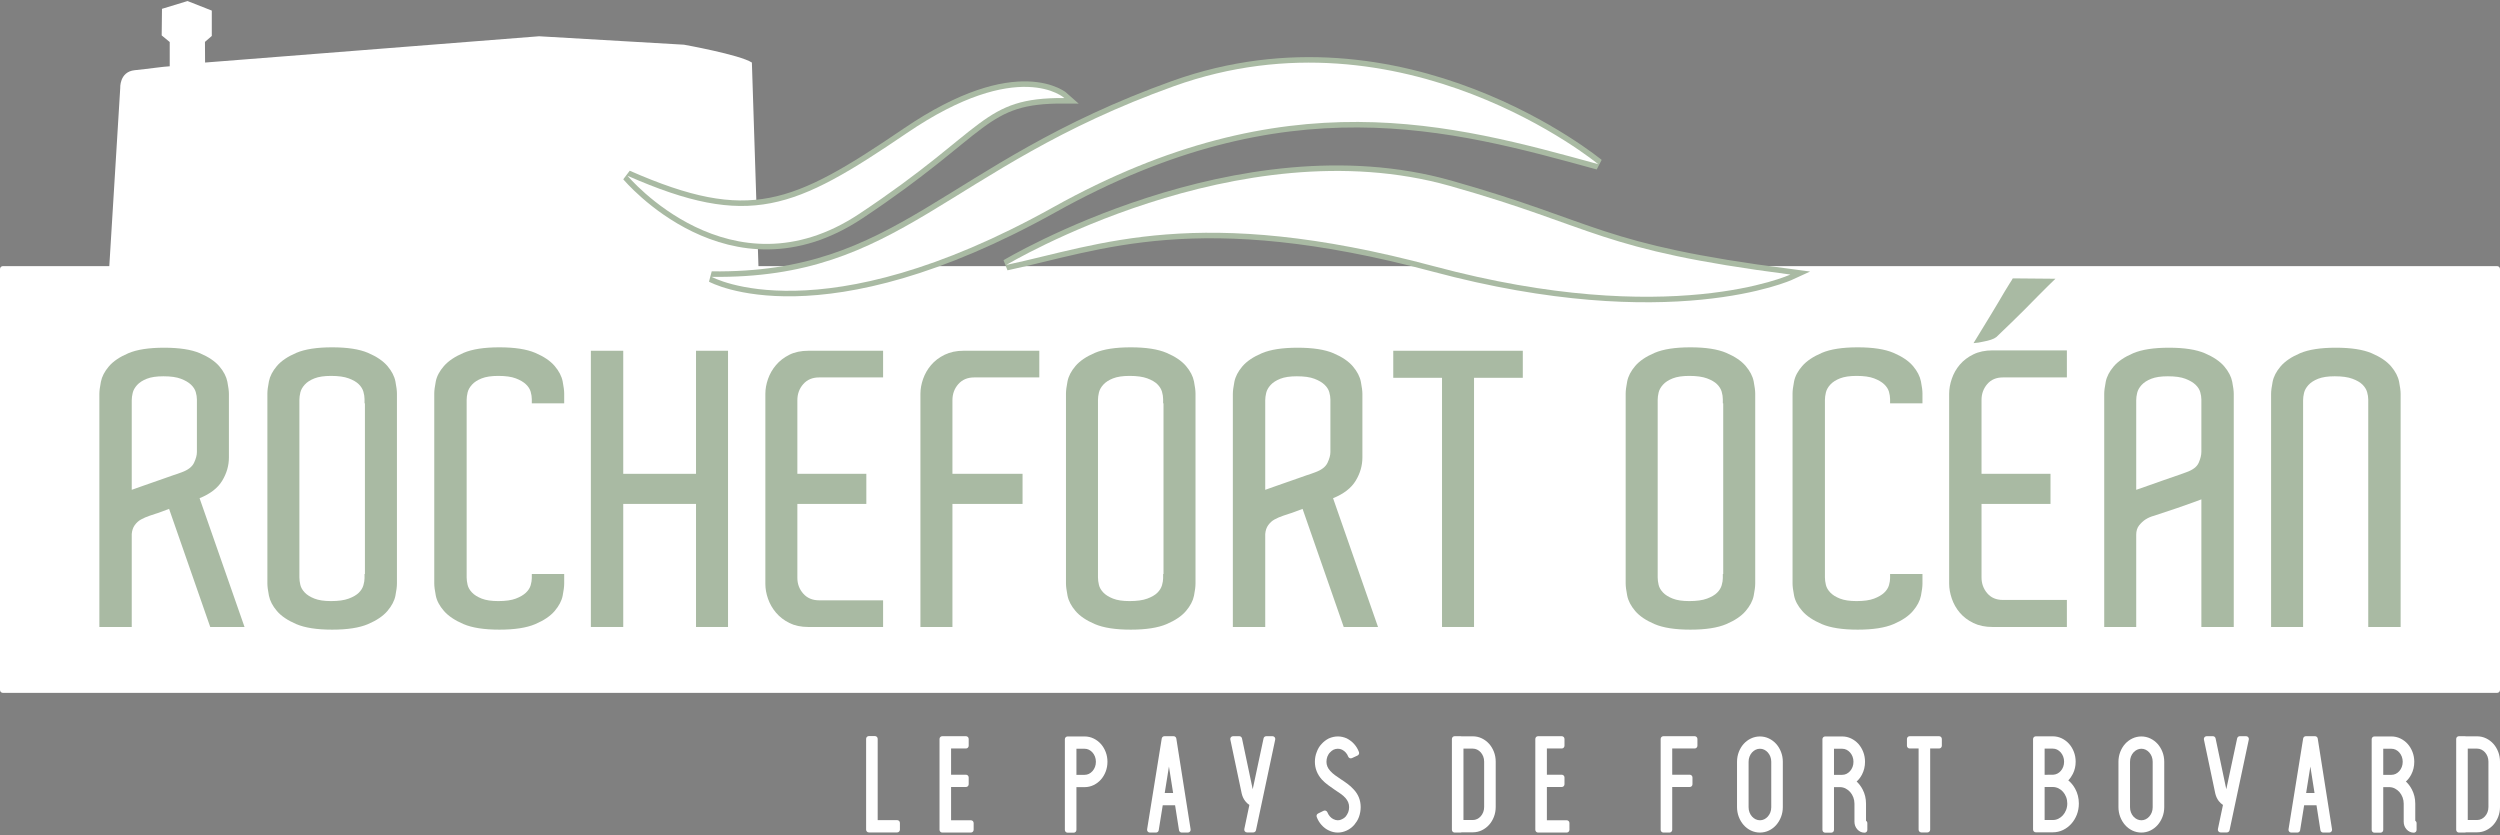 <svg xmlns="http://www.w3.org/2000/svg" xmlns:xlink="http://www.w3.org/1999/xlink" viewBox="0 0 907 303">
    <rect x="0" y="0" width="907" height="303" fill="#808080" stroke="none"/>
    <path
        d=" M 275.264 99.7 C 273.766 100.527 272.377 101.557 270.957 102.617 C 270.271 103.133 269.568 103.601 268.835 103.991 L 252.107 104.147 C 251.108 103.648 250.141 103.024 249.205 102.29 C 246.973 100.558 244.788 98.748 241.902 98.155 C 236.893 97.125 232.492 98.342 228.622 101.682 C 227.311 102.805 225.954 103.709 224.534 104.397 L 209.101 104.537 C 207.494 103.757 206.027 102.727 204.638 101.557 C 200.956 98.436 196.805 97.25 192.061 98.046 C 189.954 98.514 188.082 99.482 186.303 100.667 C 185.663 101.136 185.039 101.604 184.415 102.087 C 182.917 103.258 181.372 104.163 179.796 104.818 L 175.676 104.864 L 166.407 104.959 C 164.816 104.303 163.271 103.414 161.82 102.29 C 159.588 100.558 157.404 98.748 154.517 98.155 C 149.508 97.125 145.107 98.342 141.237 101.682 C 139.334 103.305 137.321 104.491 135.183 105.239 L 125.992 105.333 L 123.76 105.349 C 121.326 104.584 119.204 103.211 117.253 101.557 C 113.571 98.436 109.42 97.25 104.676 98.046 C 102.569 98.514 100.697 99.482 98.918 100.667 C 98.278 101.136 97.654 101.604 97.03 102.087 C 95.501 103.273 93.925 104.194 92.317 104.864 C 92.193 104.912 92.068 104.959 91.958 105.006 C 91.631 105.13 91.319 105.255 91.007 105.364 C 90.679 105.474 90.32 105.583 89.992 105.677 L 85.951 105.708 L 85.935 105.708 L 81.441 105.739 C 79.007 105.146 76.619 103.991 74.435 102.29 C 72.203 100.558 70.019 98.748 67.132 98.155 C 62.123 97.125 57.722 98.342 53.852 101.682 C 52.464 102.883 50.997 103.834 49.468 104.553 C 47.72 105.38 45.894 105.895 43.975 106.098 L 43.959 106.098 L 40.417 106.129 L 39.184 106.145 L 39.184 105.989 L 39.262 104.257 L 39.34 102.492 L 39.481 99.403 L 43.616 32.022 C 43.616 32.022 43.257 26.062 48.843 25.469 C 54.398 24.908 59.173 24.158 61.577 24.05 L 61.577 15.248 L 58.659 12.845 L 58.768 3.201 L 68.037 0.377 L 76.838 3.841 L 76.838 13.047 L 74.357 15.201 L 74.403 22.691 L 195.588 13.157 L 248.143 16.215 C 248.143 16.215 268.429 19.851 272.783 22.691 L 275.139 95.705 L 275.248 99.169 L 275.264 99.7 Z "
        fill-rule="evenodd" fill="rgb(255,255,255)" />
    <path
        d=" M 905.957 251.371 L 1.044 251.371 C 0.467 251.371 0 250.904 0 250.328 L 0 97.592 C 0 97.016 0.467 96.549 1.044 96.549 L 905.957 96.549 C 906.533 96.549 907 97.016 907 97.592 L 907 250.328 C 907 250.904 906.533 251.371 905.957 251.371 Z "
        fill-rule="evenodd" fill="rgb(255,255,255)" />
    <path
        d=" M 50.908 176.602 C 52.152 176.143 53.467 175.683 54.847 175.219 C 56.232 174.76 57.612 174.276 58.997 173.769 C 60.377 173.263 61.621 172.826 62.725 172.456 C 63.279 172.272 63.833 172.089 64.386 171.903 C 64.94 171.72 65.442 171.535 65.908 171.351 C 68.211 170.52 69.706 169.37 70.4 167.893 C 71.091 166.421 71.438 165.13 71.438 164.025 L 71.438 145.776 L 71.438 144.948 C 71.438 144.119 71.297 143.22 71.025 142.253 C 70.743 141.284 70.167 140.387 69.293 139.556 C 68.418 138.727 67.196 138.015 65.631 137.415 C 64.061 136.815 61.942 136.516 59.269 136.516 C 56.781 136.516 54.777 136.815 53.26 137.415 C 51.739 138.015 50.565 138.776 49.734 139.694 C 48.903 140.618 48.376 141.561 48.147 142.528 C 47.914 143.497 47.796 144.394 47.796 145.225 L 47.796 146.469 L 47.796 177.708 C 48.631 177.433 49.664 177.066 50.908 176.602 L 50.908 176.602 Z  M 76.274 227.472 L 61.344 184.621 C 60.333 184.99 59.41 185.335 58.584 185.656 C 57.748 185.981 57.01 186.234 56.368 186.416 L 54.293 187.109 C 53.19 187.478 52.13 187.937 51.119 188.491 C 50.284 188.953 49.545 189.621 48.903 190.496 C 48.262 191.371 47.892 192.454 47.796 193.742 L 47.796 227.472 L 36.049 227.472 L 36.049 145.776 L 36.049 142.875 C 36.049 141.862 36.234 140.411 36.603 138.521 C 36.972 136.633 37.939 134.766 39.504 132.922 C 41.069 131.08 43.421 129.489 46.556 128.152 C 49.686 126.818 54.02 126.148 59.551 126.148 C 65.077 126.148 69.407 126.818 72.541 128.152 C 75.676 129.489 78.023 131.08 79.593 132.922 C 81.158 134.766 82.125 136.633 82.494 138.521 C 82.859 140.411 83.048 141.862 83.048 142.875 L 83.048 146.469 L 83.048 162.642 L 83.048 165.959 C 83.048 168.909 82.239 171.72 80.626 174.391 C 79.017 177.066 76.274 179.185 72.405 180.75 L 88.715 227.472 L 76.274 227.472 Z "
        fill-rule="evenodd" fill="#A9BAA3" />
    <path
        d=" M 132.254 208.258 L 132.395 208.258 L 132.395 146.33 L 132.254 146.33 L 132.254 144.809 C 132.254 143.98 132.118 143.081 131.841 142.114 C 131.568 141.147 131.014 140.248 130.183 139.419 C 129.353 138.588 128.13 137.876 126.521 137.276 C 124.908 136.678 122.767 136.377 120.094 136.377 C 117.606 136.377 115.602 136.678 114.08 137.276 C 112.559 137.876 111.381 138.637 110.555 139.556 C 109.728 140.479 109.192 141.422 108.963 142.391 C 108.735 143.358 108.62 144.257 108.62 145.086 L 108.62 146.33 L 108.62 208.258 L 108.62 209.502 C 108.62 210.331 108.735 211.23 108.963 212.197 C 109.192 213.164 109.728 214.087 110.555 214.962 C 111.381 215.839 112.559 216.575 114.08 217.173 C 115.602 217.773 117.606 218.072 120.094 218.072 C 122.767 218.072 124.908 217.773 126.521 217.173 C 128.13 216.575 129.353 215.859 130.183 215.03 C 131.014 214.202 131.568 213.303 131.841 212.335 C 132.118 211.368 132.254 210.515 132.254 209.777 L 132.254 208.258 Z  M 144.009 210.331 L 144.009 211.713 C 144.009 212.819 143.82 214.294 143.455 216.136 C 143.086 217.98 142.119 219.824 140.554 221.666 C 138.98 223.51 136.633 225.1 133.502 226.434 C 130.368 227.77 126.038 228.438 120.508 228.438 C 114.977 228.438 110.643 227.77 107.513 226.434 C 104.383 225.1 102.031 223.51 100.461 221.666 C 98.896 219.824 97.929 217.958 97.56 216.068 C 97.191 214.18 97.006 212.729 97.006 211.713 L 97.006 208.258 L 97.006 146.33 L 97.006 142.736 C 97.006 141.723 97.191 140.272 97.56 138.382 C 97.929 136.494 98.896 134.627 100.461 132.783 C 102.031 130.941 104.383 129.352 107.513 128.013 C 110.643 126.679 114.977 126.009 120.508 126.009 C 126.038 126.009 130.368 126.679 133.502 128.013 C 136.633 129.352 138.98 130.941 140.554 132.783 C 142.119 134.627 143.086 136.494 143.455 138.382 C 143.82 140.272 144.009 141.723 144.009 142.736 L 144.009 144.119 L 144.009 210.331 Z "
        fill-rule="evenodd" fill="#A9BAA3" />
    <path
        d=" M 192.938 146.33 L 192.938 144.809 C 192.938 143.98 192.797 143.081 192.525 142.114 C 192.248 141.147 191.672 140.248 190.797 139.419 C 189.922 138.588 188.7 137.876 187.135 137.276 C 185.566 136.678 183.447 136.377 180.774 136.377 C 178.286 136.377 176.281 136.678 174.764 137.276 C 173.243 137.876 172.065 138.637 171.239 139.556 C 170.408 140.479 169.876 141.422 169.647 142.391 C 169.419 143.358 169.3 144.257 169.3 145.086 L 169.3 146.33 L 169.3 208.258 L 169.3 209.502 C 169.3 210.331 169.419 211.23 169.647 212.197 C 169.876 213.164 170.408 214.087 171.239 214.962 C 172.065 215.839 173.243 216.576 174.764 217.173 C 176.281 217.773 178.286 218.072 180.774 218.072 C 183.447 218.072 185.566 217.773 187.135 217.173 C 188.7 216.576 189.922 215.859 190.797 215.03 C 191.672 214.202 192.248 213.303 192.525 212.335 C 192.797 211.368 192.938 210.515 192.938 209.777 L 192.938 208.258 L 204.689 208.258 L 204.689 211.713 C 204.689 212.819 204.5 214.294 204.135 216.136 C 203.766 217.98 202.799 219.824 201.233 221.666 C 199.664 223.51 197.317 225.1 194.182 226.434 C 191.048 227.77 186.718 228.438 181.192 228.438 C 175.661 228.438 171.327 227.77 168.197 226.434 C 165.062 225.1 162.688 223.51 161.075 221.666 C 159.466 219.824 158.472 217.958 158.103 216.068 C 157.734 214.18 157.549 212.729 157.549 211.713 L 157.549 208.258 L 157.549 146.33 L 157.549 142.736 C 157.549 141.723 157.734 140.272 158.103 138.382 C 158.472 136.494 159.466 134.628 161.075 132.783 C 162.688 130.941 165.062 129.352 168.197 128.014 C 171.327 126.679 175.661 126.009 181.192 126.009 C 186.718 126.009 191.048 126.679 194.182 128.014 C 197.317 129.352 199.664 130.941 201.233 132.783 C 202.799 134.628 203.766 136.494 204.135 138.382 C 204.5 140.272 204.689 141.723 204.689 142.736 L 204.689 146.33 L 192.938 146.33 Z "
        fill-rule="evenodd" fill="#A9BAA3" />
    <path
        d=" M 264.129 127.253 L 264.129 227.471 L 252.514 227.471 L 252.514 182.822 L 226.111 182.822 L 226.111 227.471 L 214.365 227.471 L 214.365 127.253 L 226.111 127.253 L 226.111 171.902 L 252.514 171.902 L 252.514 127.253 L 264.129 127.253 Z "
        fill-rule="evenodd" fill="#A9BAA3" />
    <path
        d=" M 320.386 227.471 L 293.293 227.471 C 290.62 227.471 288.316 226.987 286.382 226.02 C 284.448 225.051 282.83 223.807 281.546 222.288 C 280.254 220.767 279.287 219.085 278.64 217.241 C 277.994 215.399 277.673 213.603 277.673 211.852 L 277.673 208.258 L 277.673 146.468 L 277.673 142.874 C 277.673 141.125 277.994 139.327 278.64 137.483 C 279.287 135.641 280.254 133.957 281.546 132.438 C 282.83 130.917 284.448 129.673 286.382 128.706 C 288.316 127.736 290.62 127.253 293.293 127.253 L 320.386 127.253 L 320.386 136.931 L 305.457 136.931 L 297.161 136.931 C 294.765 136.931 292.853 137.737 291.429 139.349 C 289.996 140.962 289.283 142.92 289.283 145.224 L 289.283 146.468 L 289.283 171.902 L 314.306 171.902 L 314.306 182.822 L 289.283 182.822 L 289.283 208.258 L 289.283 209.638 C 289.283 211.852 289.996 213.764 291.429 215.375 C 292.853 216.988 294.765 217.795 297.161 217.795 L 305.457 217.795 L 320.386 217.795 L 320.386 227.471 Z "
        fill-rule="evenodd" fill="#A9BAA3" />
    <path
        d=" M 345.545 171.902 L 370.981 171.902 L 370.981 182.822 L 345.545 182.822 L 345.545 227.471 L 333.93 227.471 L 333.93 146.468 L 333.93 142.874 C 333.93 141.125 334.256 139.327 334.898 137.483 C 335.544 135.641 336.511 133.957 337.803 132.438 C 339.092 130.917 340.727 129.673 342.709 128.706 C 344.692 127.736 346.969 127.253 349.554 127.253 L 377.061 127.253 L 377.061 136.931 L 361.855 136.931 L 353.423 136.931 C 351.023 136.931 349.115 137.738 347.686 139.349 C 346.257 140.962 345.545 142.921 345.545 145.224 L 345.545 146.468 L 345.545 171.902 Z "
        fill-rule="evenodd" fill="#A9BAA3" />
    <path
        d=" M 421.984 208.258 L 422.12 208.258 L 422.12 146.33 L 421.984 146.33 L 421.984 144.809 C 421.984 143.98 421.843 143.081 421.571 142.114 C 421.289 141.147 420.736 140.248 419.909 139.419 C 419.083 138.588 417.86 137.876 416.247 137.276 C 414.634 136.678 412.488 136.377 409.816 136.377 C 407.327 136.377 405.323 136.678 403.806 137.276 C 402.285 137.876 401.111 138.637 400.28 139.556 C 399.45 140.479 398.922 141.422 398.693 142.391 C 398.46 143.358 398.346 144.257 398.346 145.086 L 398.346 146.33 L 398.346 208.258 L 398.346 209.502 C 398.346 210.331 398.46 211.23 398.693 212.197 C 398.922 213.164 399.45 214.087 400.28 214.962 C 401.111 215.839 402.285 216.575 403.806 217.173 C 405.323 217.773 407.327 218.072 409.816 218.072 C 412.488 218.072 414.634 217.773 416.247 217.173 C 417.86 216.575 419.083 215.859 419.909 215.03 C 420.736 214.202 421.289 213.303 421.571 212.335 C 421.843 211.368 421.984 210.515 421.984 209.777 L 421.984 208.258 Z  M 433.73 210.331 L 433.73 211.713 C 433.73 212.819 433.546 214.294 433.177 216.136 C 432.807 217.98 431.84 219.824 430.275 221.666 C 428.71 223.51 426.358 225.1 423.224 226.434 C 420.094 227.77 415.759 228.438 410.233 228.438 C 404.703 228.438 400.373 227.77 397.238 226.434 C 394.104 225.1 391.756 223.51 390.191 221.666 C 388.622 219.824 387.655 217.958 387.29 216.068 C 386.921 214.18 386.736 212.729 386.736 211.713 L 386.736 208.258 L 386.736 146.33 L 386.736 142.736 C 386.736 141.723 386.921 140.272 387.29 138.382 C 387.655 136.494 388.622 134.627 390.191 132.783 C 391.756 130.941 394.104 129.352 397.238 128.013 C 400.373 126.679 404.703 126.009 410.233 126.009 C 415.759 126.009 420.094 126.679 423.224 128.013 C 426.358 129.352 428.71 130.941 430.275 132.783 C 431.84 134.627 432.807 136.494 433.177 138.382 C 433.546 140.272 433.73 141.723 433.73 142.736 L 433.73 144.119 L 433.73 210.331 Z "
        fill-rule="evenodd" fill="#A9BAA3" />
    <path
        d=" M 462.138 176.602 C 463.382 176.143 464.697 175.683 466.077 175.219 C 467.462 174.76 468.842 174.276 470.227 173.769 C 471.607 173.263 472.851 172.826 473.955 172.456 C 474.509 172.272 475.063 172.089 475.617 171.903 C 476.17 171.72 476.672 171.535 477.138 171.351 C 479.441 170.52 480.936 169.37 481.63 167.893 C 482.321 166.421 482.668 165.13 482.668 164.025 L 482.668 145.776 L 482.668 144.948 C 482.668 144.119 482.527 143.22 482.255 142.253 C 481.973 141.284 481.397 140.387 480.523 139.556 C 479.648 138.727 478.426 138.015 476.861 137.415 C 475.291 136.815 473.172 136.516 470.499 136.516 C 468.011 136.516 466.007 136.815 464.49 137.415 C 462.969 138.015 461.795 138.776 460.964 139.694 C 460.133 140.618 459.606 141.561 459.377 142.528 C 459.144 143.497 459.026 144.394 459.026 145.225 L 459.026 146.469 L 459.026 177.708 C 459.861 177.433 460.894 177.066 462.138 176.602 L 462.138 176.602 Z  M 487.504 227.472 L 472.574 184.621 C 471.563 184.99 470.64 185.335 469.814 185.656 C 468.978 185.981 468.24 186.234 467.598 186.416 L 465.523 187.109 C 464.42 187.478 463.36 187.937 462.349 188.491 C 461.514 188.953 460.775 189.621 460.133 190.496 C 459.492 191.371 459.122 192.454 459.026 193.742 L 459.026 227.472 L 447.279 227.472 L 447.279 145.776 L 447.279 142.875 C 447.279 141.862 447.464 140.411 447.833 138.521 C 448.202 136.633 449.169 134.766 450.734 132.922 C 452.299 131.08 454.651 129.489 457.786 128.152 C 460.916 126.818 465.25 126.148 470.781 126.148 C 476.307 126.148 480.637 126.818 483.771 128.152 C 486.906 129.489 489.253 131.08 490.823 132.922 C 492.388 134.766 493.355 136.633 493.724 138.521 C 494.089 140.411 494.278 141.862 494.278 142.875 L 494.278 146.469 L 494.278 162.642 L 494.278 165.959 C 494.278 168.909 493.469 171.72 491.856 174.391 C 490.247 177.066 487.504 179.185 483.635 180.75 L 499.945 227.472 L 487.504 227.472 Z "
        fill-rule="evenodd" fill="#A9BAA3" />
    <path
        d=" M 552.47 137.067 L 534.78 137.067 L 534.78 227.471 L 523.165 227.471 L 523.165 137.067 L 505.475 137.067 L 505.475 127.253 L 515.288 127.253 L 552.47 127.253 L 552.47 137.067 Z "
        fill-rule="evenodd" fill="#A9BAA3" />
    <path
        d=" M 625.041 208.258 L 625.182 208.258 L 625.182 146.33 L 625.041 146.33 L 625.041 144.809 C 625.041 143.98 624.9 143.081 624.628 142.114 C 624.351 141.147 623.797 140.248 622.966 139.419 C 622.14 138.588 620.917 137.876 619.308 137.276 C 617.691 136.678 615.55 136.377 612.877 136.377 C 610.389 136.377 608.384 136.678 606.867 137.276 C 605.346 137.876 604.168 138.637 603.342 139.556 C 602.511 140.479 601.979 141.422 601.75 142.391 C 601.522 143.358 601.407 144.257 601.407 145.086 L 601.407 146.33 L 601.407 208.258 L 601.407 209.502 C 601.407 210.331 601.522 211.23 601.75 212.197 C 601.979 213.164 602.511 214.087 603.342 214.962 C 604.168 215.839 605.346 216.575 606.867 217.173 C 608.384 217.773 610.389 218.072 612.877 218.072 C 615.55 218.072 617.691 217.773 619.308 217.173 C 620.917 216.575 622.14 215.859 622.966 215.03 C 623.797 214.202 624.351 213.303 624.628 212.335 C 624.9 211.368 625.041 210.515 625.041 209.777 L 625.041 208.258 Z  M 636.792 210.331 L 636.792 211.713 C 636.792 212.819 636.603 214.294 636.238 216.136 C 635.869 217.98 634.901 219.824 633.336 221.666 C 631.767 223.51 629.419 225.1 626.285 226.434 C 623.151 227.77 618.82 228.438 613.295 228.438 C 607.764 228.438 603.43 227.77 600.3 226.434 C 597.165 225.1 594.813 223.51 593.248 221.666 C 591.683 219.824 590.716 217.958 590.347 216.068 C 589.978 214.18 589.793 212.729 589.793 211.713 L 589.793 208.258 L 589.793 146.33 L 589.793 142.736 C 589.793 141.723 589.978 140.272 590.347 138.382 C 590.716 136.494 591.683 134.627 593.248 132.783 C 594.813 130.941 597.165 129.352 600.3 128.013 C 603.43 126.679 607.764 126.009 613.295 126.009 C 618.82 126.009 623.151 126.679 626.285 128.013 C 629.419 129.352 631.767 130.941 633.336 132.783 C 634.901 134.627 635.869 136.494 636.238 138.382 C 636.603 140.272 636.792 141.723 636.792 142.736 L 636.792 144.119 L 636.792 210.331 Z "
        fill-rule="evenodd" fill="#A9BAA3" />
    <path
        d=" M 685.725 146.33 L 685.725 144.809 C 685.725 143.98 685.584 143.081 685.312 142.114 C 685.03 141.147 684.454 140.248 683.58 139.419 C 682.705 138.588 681.483 137.876 679.918 137.276 C 678.348 136.678 676.229 136.377 673.557 136.377 C 671.068 136.377 669.064 136.678 667.547 137.276 C 666.026 137.876 664.852 138.637 664.021 139.556 C 663.191 140.479 662.663 141.422 662.434 142.391 C 662.201 143.358 662.083 144.257 662.083 145.086 L 662.083 146.33 L 662.083 208.258 L 662.083 209.502 C 662.083 210.331 662.201 211.23 662.434 212.197 C 662.663 213.164 663.191 214.087 664.021 214.962 C 664.852 215.839 666.026 216.576 667.547 217.173 C 669.064 217.773 671.068 218.072 673.557 218.072 C 676.229 218.072 678.348 217.773 679.918 217.173 C 681.483 216.576 682.705 215.859 683.58 215.03 C 684.454 214.202 685.03 213.303 685.312 212.335 C 685.584 211.368 685.725 210.515 685.725 209.777 L 685.725 208.258 L 697.471 208.258 L 697.471 211.713 C 697.471 212.819 697.287 214.294 696.918 216.136 C 696.548 217.98 695.581 219.824 694.016 221.666 C 692.451 223.51 690.099 225.1 686.965 226.434 C 683.835 227.77 679.5 228.438 673.974 228.438 C 668.444 228.438 664.114 227.77 660.979 226.434 C 657.845 225.1 655.471 223.51 653.862 221.666 C 652.249 219.824 651.259 217.958 650.89 216.068 C 650.521 214.18 650.336 212.729 650.336 211.713 L 650.336 208.258 L 650.336 146.33 L 650.336 142.736 C 650.336 141.723 650.521 140.272 650.89 138.382 C 651.259 136.494 652.249 134.628 653.862 132.783 C 655.471 130.941 657.845 129.352 660.979 128.014 C 664.114 126.679 668.444 126.009 673.974 126.009 C 679.5 126.009 683.835 126.679 686.965 128.014 C 690.099 129.352 692.451 130.941 694.016 132.783 C 695.581 134.628 696.548 136.494 696.918 138.382 C 697.287 140.272 697.471 141.723 697.471 142.736 L 697.471 146.33 L 685.725 146.33 Z "
        fill-rule="evenodd" fill="#A9BAA3" />
    <path
        d=" M 745.714 101.129 C 745.16 101.681 744.285 102.534 743.09 103.685 C 741.889 104.839 740.553 106.174 739.08 107.695 C 737.608 109.216 736.06 110.783 734.451 112.394 C 732.833 114.007 731.317 115.504 729.888 116.887 C 728.459 118.269 727.237 119.443 726.226 120.41 C 725.211 121.38 724.569 122.002 724.287 122.277 C 723.83 122.646 723.184 122.969 722.353 123.246 C 721.527 123.521 720.603 123.754 719.592 123.936 C 718.484 124.213 717.284 124.398 715.996 124.49 C 718.392 120.619 720.559 117.072 722.494 113.845 C 723.32 112.462 724.151 111.082 724.982 109.699 C 725.808 108.317 726.573 107.026 727.259 105.828 C 727.954 104.63 728.578 103.617 729.127 102.786 C 729.681 101.958 730.046 101.36 730.231 100.991 L 745.714 101.129 Z  M 749.864 227.471 L 722.907 227.471 C 720.234 227.471 717.904 226.988 715.926 226.02 C 713.943 225.051 712.308 223.807 711.02 222.288 C 709.727 220.767 708.76 219.064 708.118 217.173 C 707.468 215.285 707.151 213.465 707.151 211.713 L 707.151 208.948 L 707.151 208.258 L 707.151 146.33 L 707.151 145.501 L 707.151 142.875 C 707.151 141.125 707.468 139.303 708.118 137.415 C 708.76 135.526 709.727 133.821 711.02 132.3 C 712.308 130.779 713.943 129.534 715.926 128.567 C 717.904 127.6 720.234 127.114 722.907 127.114 L 749.864 127.114 L 749.864 136.931 L 735.071 136.931 L 726.639 136.931 C 724.243 136.931 722.353 137.738 720.973 139.349 C 719.592 140.962 718.898 142.875 718.898 145.086 L 718.898 146.33 L 718.898 171.902 L 743.92 171.902 L 743.92 182.822 L 718.898 182.822 L 718.898 208.258 L 718.898 209.502 C 718.898 211.713 719.592 213.626 720.973 215.237 C 722.353 216.85 724.243 217.657 726.639 217.657 L 735.071 217.657 L 749.864 217.657 L 749.864 227.471 Z "
        fill-rule="evenodd" fill="#A9BAA3" />
    <path
        d=" M 779.169 176.257 C 781.103 175.567 783.06 174.874 785.042 174.184 C 787.02 173.492 788.823 172.87 790.432 172.318 C 792.045 171.764 792.942 171.443 793.131 171.351 C 795.523 170.52 797.044 169.37 797.69 167.892 C 798.336 166.421 798.657 165.084 798.657 163.886 L 798.657 144.948 C 798.657 144.119 798.521 143.22 798.244 142.253 C 797.967 141.284 797.391 140.386 796.516 139.556 C 795.637 138.727 794.415 138.015 792.85 137.415 C 791.285 136.815 789.166 136.516 786.493 136.516 C 784.005 136.516 782 136.815 780.479 137.415 C 778.958 138.015 777.784 138.776 776.953 139.694 C 776.127 140.618 775.595 141.561 775.366 142.528 C 775.133 143.497 775.019 144.394 775.019 145.225 L 775.019 177.708 C 775.85 177.433 777.235 176.949 779.169 176.257 L 779.169 176.257 Z  M 810.408 227.472 L 798.657 227.472 L 798.657 181.165 C 798.472 181.258 797.483 181.627 795.685 182.271 C 793.887 182.916 791.931 183.607 789.812 184.344 L 781.517 187.109 C 780.409 187.386 779.354 187.847 778.338 188.491 C 777.507 189.043 776.751 189.757 776.057 190.632 C 775.366 191.509 775.019 192.636 775.019 194.02 L 775.019 194.158 L 775.019 227.472 L 763.409 227.472 L 763.409 142.875 C 763.409 141.862 763.594 140.41 763.963 138.521 C 764.328 136.633 765.295 134.766 766.864 132.922 C 768.434 131.08 770.781 129.488 773.911 128.153 C 777.046 126.818 781.376 126.148 786.906 126.148 C 792.436 126.148 796.771 126.818 799.901 128.153 C 803.031 129.488 805.383 131.08 806.952 132.922 C 808.517 134.766 809.485 136.633 809.854 138.521 C 810.223 140.41 810.408 141.862 810.408 142.875 L 810.408 227.472 Z "
        fill-rule="evenodd" fill="#A9BAA3" />
    <path
        d=" M 870.951 227.471 L 859.2 227.471 L 859.2 146.468 L 859.2 144.947 C 859.2 144.118 859.064 143.219 858.787 142.252 C 858.51 141.283 857.956 140.386 857.13 139.555 C 856.299 138.727 855.077 138.014 853.463 137.414 C 851.854 136.814 849.709 136.515 847.036 136.515 C 844.548 136.515 842.543 136.814 841.022 137.414 C 839.501 138.014 838.327 138.775 837.497 139.694 C 836.67 140.617 836.138 141.56 835.91 142.527 C 835.677 143.496 835.562 144.393 835.562 145.224 L 835.562 146.468 L 835.562 227.471 L 823.952 227.471 L 823.952 146.468 L 823.952 142.874 C 823.952 141.861 824.137 140.41 824.506 138.52 C 824.871 136.632 825.838 134.766 827.407 132.922 C 828.977 131.08 831.324 129.488 834.454 128.152 C 837.589 126.818 841.919 126.147 847.449 126.147 C 852.98 126.147 857.314 126.818 860.444 128.152 C 863.574 129.488 865.926 131.08 867.496 132.922 C 869.061 134.766 870.028 136.632 870.397 138.52 C 870.766 140.41 870.951 141.861 870.951 142.874 L 870.951 144.532 L 870.951 227.471 Z "
        fill-rule="evenodd" fill="#A9BAA3" />
    <mask id="_mask_kECTrqrPsLCnO5t0XYPmkWUA10nyS4gn" x="-200%" y="-200%" width="400%" height="400%">
        <rect x="-200%" y="-200%" width="400%" height="400%" style="fill:white;" />
        <path
            d=" M 365.102 96.116 C 365.102 96.116 449.188 45.755 525.989 67.443 C 579.82 82.645 579.395 90.527 649.554 99.606 C 649.554 99.606 606.102 119.6 520.318 96.614 C 434.534 73.628 398.82 88.94 365.102 96.116 Z "
            fill-rule="evenodd" fill="black" stroke="none" />
    </mask>
    <path
        d=" M 365.102 96.116 C 365.102 96.116 449.188 45.755 525.989 67.443 C 579.82 82.645 579.395 90.527 649.554 99.606 C 649.554 99.606 606.102 119.6 520.318 96.614 C 434.534 73.628 398.82 88.94 365.102 96.116 Z "
        fill-rule="evenodd" fill="rgb(255,255,255)" mask="url(#_mask_kECTrqrPsLCnO5t0XYPmkWUA10nyS4gn)"
        vector-effect="non-scaling-stroke" stroke-width="4" stroke="#A9BAA3" stroke-linejoin="miter"
        stroke-linecap="butt" stroke-miterlimit="4" />
    <path
        d=" M 365.102 96.116 C 365.102 96.116 449.188 45.755 525.989 67.443 C 579.82 82.645 579.395 90.527 649.554 99.606 C 649.554 99.606 606.102 119.6 520.318 96.614 C 434.534 73.628 398.82 88.94 365.102 96.116 Z "
        fill-rule="evenodd" fill="rgb(255,255,255)" />
    <path
        d=" M 579.82 59.556 C 579.82 59.556 509.32 1.375 425.914 31.265 C 342.508 61.155 327.24 101.304 258.186 100.444 C 258.186 100.444 297.569 122.296 382.063 75.208 C 466.557 28.12 526.674 44.941 579.82 59.556 Z "
        fill-rule="evenodd" fill="rgb(29,29,27)" />
    <mask id="_mask_dJcQCdfbRRJGXZyriMwrfPqAxPLt8gVZ" x="-200%" y="-200%" width="400%" height="400%">
        <rect x="-200%" y="-200%" width="400%" height="400%" style="fill:white;" />
        <path
            d=" M 579.82 59.556 C 579.82 59.556 509.32 1.375 425.914 31.265 C 342.508 61.155 327.24 101.304 258.186 100.444 C 258.186 100.444 297.569 122.296 382.063 75.208 C 466.557 28.12 526.674 44.941 579.82 59.556 Z "
            fill-rule="evenodd" fill="black" stroke="none" />
    </mask>
    <path
        d=" M 579.82 59.556 C 579.82 59.556 509.32 1.375 425.914 31.265 C 342.508 61.155 327.24 101.304 258.186 100.444 C 258.186 100.444 297.569 122.296 382.063 75.208 C 466.557 28.12 526.674 44.941 579.82 59.556 Z "
        fill-rule="evenodd" fill="rgb(255,255,255)" mask="url(#_mask_dJcQCdfbRRJGXZyriMwrfPqAxPLt8gVZ)"
        vector-effect="non-scaling-stroke" stroke-width="4" stroke="#A9BAA3" stroke-linejoin="miter"
        stroke-linecap="butt" stroke-miterlimit="4" />
    <path
        d=" M 579.82 59.556 C 579.82 59.556 509.32 1.375 425.914 31.265 C 342.508 61.155 327.24 101.304 258.186 100.444 C 258.186 100.444 297.569 122.296 382.063 75.208 C 466.557 28.12 526.674 44.941 579.82 59.556 Z "
        fill-rule="evenodd" fill="rgb(255,255,255)" />
    <path
        d=" M 386.154 35.566 C 386.154 35.566 369.754 20.579 328.996 48.283 C 288.237 75.988 271.912 83.229 227.657 63.765 C 227.657 63.765 265.077 108.529 311.715 77.595 C 358.352 46.661 356.034 35.368 386.154 35.566 Z "
        fill-rule="evenodd" fill="rgb(29,29,27)" />
    <mask id="_mask_ih712CF0ky9MMisbRZXOnpAMiQh42G39" x="-200%" y="-200%" width="400%" height="400%">
        <rect x="-200%" y="-200%" width="400%" height="400%" style="fill:white;" />
        <path
            d=" M 386.154 35.566 C 386.154 35.566 369.754 20.579 328.996 48.283 C 288.237 75.988 271.912 83.229 227.657 63.765 C 227.657 63.765 265.077 108.529 311.715 77.595 C 358.352 46.661 356.034 35.368 386.154 35.566 Z "
            fill-rule="evenodd" fill="black" stroke="none" />
    </mask>
    <path
        d=" M 386.154 35.566 C 386.154 35.566 369.754 20.579 328.996 48.283 C 288.237 75.988 271.912 83.229 227.657 63.765 C 227.657 63.765 265.077 108.529 311.715 77.595 C 358.352 46.661 356.034 35.368 386.154 35.566 Z "
        fill-rule="evenodd" fill="rgb(255,255,255)" mask="url(#_mask_ih712CF0ky9MMisbRZXOnpAMiQh42G39)"
        vector-effect="non-scaling-stroke" stroke-width="4" stroke="#A9BAA3" stroke-linejoin="miter"
        stroke-linecap="butt" stroke-miterlimit="4" />
    <path
        d=" M 386.154 35.566 C 386.154 35.566 369.754 20.579 328.996 48.283 C 288.237 75.988 271.912 83.229 227.657 63.765 C 227.657 63.765 265.077 108.529 311.715 77.595 C 358.352 46.661 356.034 35.368 386.154 35.566 Z "
        fill-rule="evenodd" fill="rgb(255,255,255)" />
    <path
        d=" M 325.488 297.546 L 318.423 297.546 L 318.423 268.047 C 318.423 267.494 317.975 267.047 317.423 267.047 L 315.227 267.047 C 314.675 267.047 314.227 267.494 314.227 268.047 L 314.227 301.009 C 314.227 301.562 314.675 302.009 315.227 302.009 L 325.488 302.009 C 326.04 302.009 326.488 301.562 326.488 301.009 L 326.488 298.546 C 326.488 297.993 326.04 297.546 325.488 297.546 Z "
        fill-rule="evenodd" fill="rgb(255,255,255)" />
    <path
        d=" M 352.238 297.591 L 345.053 297.591 L 345.053 285.528 L 350.441 285.528 C 350.993 285.528 351.441 285.081 351.441 284.528 L 351.441 282.065 C 351.441 281.512 350.993 281.065 350.441 281.065 L 345.053 281.065 L 345.053 271.555 L 350.441 271.555 C 350.993 271.555 351.441 271.108 351.441 270.555 L 351.441 268.092 C 351.441 267.539 350.993 267.092 350.441 267.092 L 341.857 267.092 C 341.305 267.092 340.857 267.539 340.857 268.092 L 340.857 301.054 C 340.857 301.607 341.305 302.054 341.857 302.054 L 352.238 302.054 C 352.79 302.054 353.238 301.607 353.238 301.054 L 353.238 298.591 C 353.238 298.038 352.79 297.591 352.238 297.591 Z "
        fill-rule="evenodd" fill="rgb(255,255,255)" />
    <path
        d=" M 390.528 271.645 L 393.48 271.645 C 394.049 271.645 394.558 271.758 395.038 271.992 C 395.537 272.236 395.965 272.562 396.347 272.99 C 396.731 273.421 397.038 273.928 397.259 274.499 C 397.479 275.068 397.59 275.699 397.59 276.377 C 397.59 277.056 397.479 277.688 397.259 278.254 C 397.258 278.255 397.258 278.255 397.258 278.256 C 397.038 278.827 396.731 279.334 396.347 279.766 C 395.965 280.194 395.537 280.52 395.038 280.764 C 394.561 280.997 394.051 281.11 393.48 281.11 L 390.528 281.11 L 390.528 271.645 Z  M 399.398 269.914 L 399.397 269.911 C 398.657 269.084 397.774 268.418 396.771 267.932 C 395.746 267.434 394.639 267.182 393.48 267.182 L 387.332 267.182 C 386.779 267.182 386.332 267.629 386.332 268.182 L 386.332 301.099 C 386.332 301.652 386.779 302.099 387.332 302.099 L 389.528 302.099 C 390.08 302.099 390.528 301.652 390.528 301.099 L 390.528 285.574 L 393.48 285.574 C 394.639 285.574 395.746 285.322 396.771 284.824 C 397.776 284.336 398.66 283.669 399.398 282.842 C 400.128 282.022 400.715 281.045 401.141 279.94 C 401.57 278.828 401.787 277.629 401.787 276.377 C 401.787 275.126 401.57 273.928 401.141 272.815 C 400.715 271.71 400.128 270.734 399.398 269.914 L 399.398 269.914 Z "
        fill-rule="evenodd" fill="rgb(255,255,255)" />
    <path
        d=" M 425.609 287.693 L 422.561 287.693 L 424.096 278.095 L 425.609 287.693 Z  M 425.78 267.091 L 422.466 267.091 C 421.976 267.091 421.557 267.448 421.479 267.932 L 416.17 300.894 C 416.123 301.183 416.206 301.479 416.396 301.702 C 416.586 301.924 416.864 302.053 417.157 302.053 L 419.392 302.053 C 419.883 302.053 420.301 301.697 420.38 301.213 L 421.84 292.156 L 426.322 292.156 L 427.747 301.209 C 427.824 301.695 428.243 302.053 428.735 302.053 L 430.97 302.053 C 431.263 302.053 431.541 301.925 431.731 301.703 C 431.921 301.481 432.004 301.186 431.958 300.898 L 426.768 267.936 C 426.691 267.45 426.272 267.091 425.78 267.091 L 425.78 267.091 Z "
        fill-rule="evenodd" fill="rgb(255,255,255)" />
    <path
        d=" M 461.673 267.092 L 459.398 267.092 C 458.926 267.092 458.518 267.422 458.42 267.883 L 454.483 286.335 L 450.594 267.886 C 450.496 267.423 450.088 267.092 449.615 267.092 L 447.34 267.092 C 447.038 267.092 446.753 267.228 446.564 267.462 C 446.374 267.696 446.299 268.003 446.361 268.298 L 450.478 287.842 C 450.722 288.905 451.153 289.842 451.759 290.625 C 452.199 291.196 452.707 291.666 453.276 292.032 L 451.432 300.803 C 451.369 301.098 451.444 301.405 451.634 301.639 C 451.823 301.873 452.109 302.009 452.41 302.009 L 454.687 302.009 C 455.159 302.009 455.567 301.679 455.665 301.217 L 462.652 268.3 C 462.714 268.004 462.64 267.696 462.45 267.462 C 462.26 267.228 461.975 267.092 461.673 267.092 Z "
        fill-rule="evenodd" fill="rgb(255,255,255)" />
    <path
        d=" M 488.879 284.375 C 488.081 283.782 487.262 283.219 486.457 282.707 C 485.697 282.208 484.973 281.706 484.303 281.214 C 483.671 280.751 483.105 280.241 482.613 279.688 C 481.688 278.677 481.238 277.594 481.238 276.377 C 481.238 276.05 481.267 275.725 481.322 275.41 C 481.378 275.098 481.463 274.786 481.563 274.516 C 481.679 274.23 481.817 273.951 481.977 273.685 C 482.116 273.448 482.279 273.236 482.502 273.012 C 482.877 272.59 483.311 272.25 483.775 271.999 C 484.794 271.525 485.963 271.532 486.887 271.981 C 487.421 272.257 487.862 272.594 488.235 273.013 C 488.628 273.452 488.925 273.945 489.12 274.48 C 489.216 274.743 489.417 274.953 489.676 275.061 C 489.934 275.169 490.225 275.162 490.479 275.046 L 492.515 274.105 C 492.988 273.887 493.214 273.341 493.034 272.852 C 492.825 272.285 492.568 271.751 492.269 271.263 C 491.97 270.777 491.639 270.331 491.285 269.934 C 490.569 269.131 489.695 268.455 488.622 267.892 C 486.486 266.96 484.357 266.912 482.059 267.918 C 481.072 268.422 480.195 269.1 479.481 269.904 C 478.718 270.69 478.118 271.686 477.714 272.821 C 477.268 273.922 477.042 275.117 477.042 276.377 C 477.042 278.769 477.893 280.937 479.585 282.836 C 480.27 283.57 481.038 284.247 481.868 284.846 C 482.657 285.416 483.442 285.973 484.239 286.528 C 485.004 287.03 485.734 287.525 486.432 288.012 C 487.07 288.459 487.638 288.957 488.115 289.492 C 489.02 290.508 489.459 291.594 489.459 292.813 C 489.459 293.49 489.348 294.122 489.134 294.675 C 489.018 294.96 488.879 295.239 488.721 295.504 C 488.557 295.78 488.381 296.036 488.234 296.224 C 487.855 296.65 487.42 296.973 486.871 297.217 C 485.931 297.724 484.843 297.74 483.77 297.188 C 483.314 296.979 482.887 296.654 482.501 296.223 C 482.127 295.804 481.812 295.283 481.563 294.674 C 481.457 294.417 481.25 294.216 480.991 294.117 C 480.73 294.02 480.442 294.032 480.194 294.156 L 478.198 295.142 C 477.741 295.367 477.527 295.899 477.7 296.379 C 478.088 297.45 478.678 298.434 479.451 299.3 C 480.233 300.178 481.123 300.849 482.069 301.277 C 483.108 301.793 484.212 302.054 485.349 302.054 C 486.481 302.054 487.593 301.794 488.652 301.285 C 489.648 300.812 490.533 300.144 491.311 299.271 C 491.653 298.854 491.973 298.414 492.261 297.962 C 492.566 297.483 492.825 296.952 493.04 296.366 C 493.448 295.19 493.655 293.995 493.655 292.813 C 493.655 290.352 492.798 288.192 491.125 286.415 C 490.471 285.682 489.715 284.995 488.879 284.375 Z "
        fill-rule="evenodd" fill="rgb(255,255,255)" />
    <path
        d=" M 534.337 297.501 L 530.945 297.501 L 530.945 271.6 L 534.337 271.6 C 534.881 271.6 535.387 271.715 535.882 271.95 C 536.384 272.189 536.829 272.524 537.203 272.944 C 537.587 273.375 537.894 273.884 538.115 274.453 C 538.336 275.023 538.447 275.656 538.447 276.332 L 538.447 292.769 C 538.447 293.445 538.336 294.077 538.115 294.646 C 537.894 295.219 537.587 295.727 537.204 296.156 C 536.828 296.577 536.384 296.911 535.883 297.15 C 535.389 297.387 534.883 297.501 534.337 297.501 Z  M 540.253 269.867 C 539.517 269.042 538.634 268.376 537.628 267.887 C 536.603 267.389 535.495 267.137 534.337 267.137 L 530.242 267.137 C 530.149 267.107 530.049 267.092 529.945 267.092 L 527.749 267.092 C 527.196 267.092 526.749 267.539 526.749 268.092 L 526.749 301.054 C 526.749 301.606 527.196 302.054 527.749 302.054 L 529.945 302.054 C 530.081 302.054 530.211 302.022 530.329 301.964 L 534.337 301.964 C 535.498 301.964 536.606 301.712 537.628 301.214 C 538.633 300.727 539.517 300.061 540.253 299.234 C 540.982 298.418 541.568 297.441 541.997 296.331 C 542.426 295.219 542.644 294.021 542.644 292.769 L 542.644 276.332 C 542.644 275.081 542.426 273.883 541.997 272.77 C 541.568 271.661 540.982 270.685 540.253 269.867 Z "
        fill-rule="evenodd" fill="rgb(255,255,255)" />
    <path
        d=" M 568.393 297.591 L 561.208 297.591 L 561.208 285.528 L 566.597 285.528 C 567.15 285.528 567.597 285.081 567.597 284.528 L 567.597 282.065 C 567.597 281.512 567.15 281.065 566.597 281.065 L 561.208 281.065 L 561.208 271.555 L 566.597 271.555 C 567.15 271.555 567.597 271.108 567.597 270.555 L 567.597 268.092 C 567.597 267.539 567.15 267.092 566.597 267.092 L 558.013 267.092 C 557.46 267.092 557.013 267.539 557.013 268.092 L 557.013 301.054 C 557.013 301.607 557.46 302.054 558.013 302.054 L 568.393 302.054 C 568.946 302.054 569.393 301.607 569.393 301.054 L 569.393 298.591 C 569.393 298.038 568.946 297.591 568.393 297.591 Z "
        fill-rule="evenodd" fill="rgb(255,255,255)" />
    <path
        d=" M 614.825 267.092 L 603.487 267.092 C 602.934 267.092 602.487 267.539 602.487 268.092 L 602.487 301.054 C 602.487 301.607 602.934 302.054 603.487 302.054 L 605.682 302.054 C 606.235 302.054 606.682 301.607 606.682 301.054 L 606.682 285.529 L 613.029 285.529 C 613.582 285.529 614.029 285.081 614.029 284.529 L 614.029 282.065 C 614.029 281.512 613.582 281.065 613.029 281.065 L 606.682 281.065 L 606.682 271.555 L 614.825 271.555 C 615.378 271.555 615.825 271.108 615.825 270.555 L 615.825 268.092 C 615.825 267.539 615.378 267.092 614.825 267.092 Z "
        fill-rule="evenodd" fill="rgb(255,255,255)" />
    <path
        d=" M 642.611 276.387 L 642.611 292.849 C 642.611 293.528 642.5 294.161 642.279 294.732 C 642.058 295.303 641.752 295.812 641.367 296.243 C 640.99 296.667 640.549 297.003 640.057 297.243 C 639.121 297.701 637.963 297.722 636.956 297.24 C 636.454 296.999 636.008 296.664 635.634 296.243 C 635.25 295.812 634.943 295.303 634.722 294.731 C 634.502 294.162 634.39 293.53 634.39 292.849 L 634.39 276.387 C 634.39 275.706 634.502 275.074 634.722 274.504 C 634.943 273.933 635.25 273.424 635.634 272.992 C 636.008 272.572 636.454 272.237 636.956 271.996 C 637.45 271.76 637.956 271.645 638.501 271.645 C 639.069 271.645 639.579 271.759 640.058 271.992 C 640.549 272.233 640.99 272.569 641.367 272.992 C 641.752 273.424 642.058 273.933 642.279 274.504 C 642.5 275.075 642.611 275.708 642.611 276.387 Z  M 644.418 269.912 C 644.417 269.912 644.417 269.911 644.417 269.911 C 643.678 269.084 642.795 268.418 641.792 267.932 C 639.741 266.936 637.26 266.936 635.21 267.932 C 634.206 268.418 633.322 269.084 632.585 269.911 C 631.854 270.73 631.267 271.707 630.84 272.816 C 630.412 273.928 630.194 275.126 630.194 276.377 L 630.194 292.814 C 630.194 294.066 630.412 295.264 630.84 296.376 C 631.267 297.485 631.852 298.466 632.577 299.292 C 633.314 300.138 634.201 300.815 635.21 301.304 C 636.235 301.802 637.342 302.054 638.501 302.054 C 639.659 302.054 640.766 301.802 641.792 301.304 C 642.799 300.815 643.685 300.138 644.423 299.294 C 645.15 298.464 645.734 297.482 646.161 296.376 C 646.59 295.264 646.807 294.066 646.807 292.814 L 646.807 276.377 C 646.807 275.126 646.59 273.928 646.161 272.815 C 645.735 271.709 645.148 270.733 644.418 269.912 Z "
        fill-rule="evenodd" fill="rgb(255,255,255)" />
    <path
        d=" M 665.373 271.645 L 668.325 271.645 C 668.894 271.645 669.403 271.758 669.883 271.992 C 670.376 272.232 670.816 272.568 671.192 272.99 C 671.576 273.42 671.883 273.928 672.104 274.499 C 672.325 275.069 672.436 275.702 672.436 276.377 C 672.436 277.054 672.325 277.686 672.104 278.255 C 671.883 278.827 671.576 279.335 671.192 279.766 C 670.816 280.188 670.376 280.524 669.883 280.764 C 669.405 280.997 668.895 281.11 668.325 281.11 L 665.373 281.11 L 665.373 271.645 Z  M 676.991 297.781 L 676.991 291.56 C 676.991 289.704 676.576 287.972 675.758 286.414 C 675.17 285.294 674.442 284.33 673.587 283.532 C 674.355 282.852 675.003 282.014 675.519 281.029 C 676.258 279.622 676.632 278.056 676.632 276.377 C 676.632 275.126 676.414 273.928 675.985 272.815 C 675.56 271.71 674.974 270.734 674.242 269.912 C 673.505 269.085 672.621 268.419 671.617 267.932 C 670.591 267.434 669.483 267.182 668.325 267.182 L 662.177 267.182 C 661.624 267.182 661.177 267.629 661.177 268.182 L 661.177 301.099 C 661.177 301.652 661.624 302.099 662.177 302.099 L 664.373 302.099 C 664.926 302.099 665.373 301.652 665.373 301.099 L 665.373 285.574 L 667.691 285.573 C 668.37 285.597 669.001 285.765 669.62 286.087 C 670.25 286.416 670.803 286.85 671.264 287.379 C 671.73 287.916 672.107 288.554 672.382 289.274 C 672.656 289.991 672.795 290.76 672.795 291.56 L 672.795 298.098 C 672.795 299.183 673.143 300.123 673.827 300.89 C 674.531 301.681 675.445 302.099 676.471 302.099 C 677.023 302.099 677.471 301.652 677.471 301.099 L 677.471 298.635 C 677.471 298.274 677.278 297.957 676.991 297.781 L 676.991 297.781 Z "
        fill-rule="evenodd" fill="rgb(255,255,255)" />
    <path
        d=" M 703.499 267.092 L 692.839 267.092 C 692.286 267.092 691.839 267.539 691.839 268.092 L 691.839 270.555 C 691.839 271.108 692.286 271.555 692.839 271.555 L 696.071 271.555 L 696.071 301.009 C 696.071 301.562 696.519 302.009 697.071 302.009 L 699.268 302.009 C 699.82 302.009 700.268 301.562 700.268 301.009 L 700.268 271.555 L 703.499 271.555 C 704.052 271.555 704.499 271.108 704.499 270.555 L 704.499 268.092 C 704.499 267.539 704.052 267.092 703.499 267.092 Z "
        fill-rule="evenodd" fill="rgb(255,255,255)" />
    <path
        d=" M 741.79 285.528 L 744.907 285.527 C 745.583 285.551 746.236 285.719 746.851 286.027 C 747.475 286.34 748.023 286.764 748.479 287.289 C 748.944 287.823 749.321 288.462 749.598 289.183 C 749.872 289.9 750.011 290.684 750.011 291.514 C 750.011 292.34 749.866 293.13 749.58 293.859 C 749.293 294.595 748.905 295.24 748.429 295.774 C 747.956 296.303 747.394 296.73 746.757 297.044 C 746.132 297.351 745.473 297.501 744.742 297.501 L 741.79 297.501 L 741.79 285.528 Z  M 748.537 278.185 C 748.327 278.745 748.032 279.248 747.659 279.68 C 747.289 280.109 746.875 280.434 746.391 280.675 C 745.921 280.911 745.419 281.043 744.942 281.064 L 741.79 281.097 L 741.79 271.599 L 744.742 271.599 C 745.311 271.599 745.82 271.714 746.299 271.947 C 746.791 272.188 747.231 272.526 747.607 272.949 C 747.992 273.383 748.3 273.894 748.52 274.466 C 748.741 275.04 748.853 275.674 748.853 276.354 C 748.853 277.009 748.747 277.625 748.537 278.185 L 748.537 278.185 Z  M 750.378 283.118 C 751.035 282.438 751.594 281.641 752.044 280.74 C 752.711 279.411 753.049 277.932 753.049 276.345 C 753.049 275.092 752.831 273.892 752.403 272.779 C 751.977 271.671 751.39 270.693 750.66 269.872 C 749.925 269.047 749.042 268.379 748.034 267.887 C 747.009 267.389 745.901 267.136 744.742 267.136 L 738.594 267.136 C 738.041 267.136 737.594 267.584 737.594 268.136 L 737.594 300.964 C 737.594 301.516 738.041 301.964 738.594 301.964 L 744.742 301.964 C 746.061 301.964 747.314 301.682 748.469 301.128 C 749.609 300.58 750.621 299.816 751.478 298.856 C 752.326 297.905 753 296.795 753.48 295.555 C 753.963 294.312 754.207 292.957 754.207 291.527 C 754.207 289.576 753.756 287.766 752.865 286.147 C 752.201 284.941 751.367 283.926 750.378 283.118 L 750.378 283.118 Z "
        fill-rule="evenodd" fill="rgb(255,255,255)" />
    <path
        d=" M 780.992 276.387 L 780.992 292.849 C 780.992 293.528 780.881 294.161 780.66 294.732 C 780.439 295.303 780.133 295.812 779.748 296.243 C 779.371 296.667 778.93 297.003 778.438 297.243 C 777.502 297.701 776.344 297.722 775.337 297.24 C 774.835 296.999 774.389 296.664 774.015 296.243 C 773.631 295.812 773.324 295.303 773.103 294.731 C 772.883 294.162 772.771 293.53 772.771 292.849 L 772.771 276.387 C 772.771 275.706 772.883 275.074 773.103 274.504 C 773.324 273.933 773.631 273.424 774.015 272.992 C 774.389 272.572 774.835 272.237 775.337 271.996 C 775.831 271.76 776.337 271.645 776.882 271.645 C 777.45 271.645 777.96 271.759 778.439 271.992 C 778.93 272.233 779.371 272.569 779.748 272.992 C 780.133 273.424 780.439 273.933 780.66 274.504 C 780.881 275.075 780.992 275.708 780.992 276.387 Z  M 782.799 269.912 C 782.798 269.912 782.798 269.911 782.798 269.911 C 782.059 269.084 781.176 268.418 780.173 267.932 C 778.122 266.936 775.641 266.936 773.591 267.932 C 772.587 268.418 771.703 269.084 770.966 269.911 C 770.235 270.73 769.648 271.707 769.221 272.816 C 768.793 273.928 768.575 275.126 768.575 276.377 L 768.575 292.814 C 768.575 294.066 768.793 295.264 769.221 296.376 C 769.648 297.485 770.233 298.466 770.958 299.292 C 771.695 300.138 772.582 300.815 773.591 301.304 C 774.616 301.802 775.723 302.054 776.882 302.054 C 778.04 302.054 779.147 301.802 780.173 301.304 C 781.18 300.815 782.066 300.138 782.804 299.294 C 783.531 298.464 784.115 297.482 784.542 296.376 C 784.971 295.264 785.188 294.066 785.188 292.814 L 785.188 276.377 C 785.188 275.126 784.971 273.928 784.542 272.815 C 784.116 271.709 783.529 270.733 782.799 269.912 Z "
        fill-rule="evenodd" fill="rgb(255,255,255)" />
    <path
        d=" M 814.892 267.092 L 812.616 267.092 C 812.144 267.092 811.736 267.422 811.638 267.883 L 807.701 286.335 L 803.813 267.886 C 803.715 267.423 803.307 267.092 802.834 267.092 L 800.558 267.092 C 800.256 267.092 799.971 267.228 799.782 267.462 C 799.591 267.696 799.517 268.003 799.579 268.298 L 803.696 287.842 C 803.941 288.906 804.371 289.843 804.977 290.625 C 805.417 291.195 805.925 291.666 806.495 292.033 L 804.651 300.803 C 804.588 301.098 804.663 301.405 804.853 301.639 C 805.042 301.873 805.328 302.009 805.629 302.009 L 807.905 302.009 C 808.377 302.009 808.785 301.679 808.883 301.217 L 815.871 268.3 C 815.933 268.004 815.859 267.696 815.669 267.462 C 815.479 267.228 815.194 267.092 814.892 267.092 Z "
        fill-rule="evenodd" fill="rgb(255,255,255)" />
    <path
        d=" M 839.712 287.693 L 836.665 287.693 L 838.199 278.097 L 839.712 287.693 Z  M 839.884 267.091 L 836.57 267.091 C 836.079 267.091 835.661 267.448 835.583 267.932 L 830.273 300.894 C 830.226 301.183 830.309 301.479 830.498 301.702 C 830.689 301.924 830.967 302.053 831.26 302.053 L 833.496 302.053 C 833.987 302.053 834.405 301.697 834.483 301.213 L 835.944 292.156 L 840.427 292.156 L 841.851 301.209 C 841.928 301.695 842.347 302.053 842.839 302.053 L 845.074 302.053 C 845.366 302.053 845.645 301.925 845.834 301.703 C 846.024 301.481 846.108 301.186 846.063 300.898 L 840.872 267.936 C 840.795 267.45 840.376 267.091 839.884 267.091 L 839.884 267.091 Z "
        fill-rule="evenodd" fill="rgb(255,255,255)" />
    <path
        d=" M 864.64 271.645 L 867.592 271.645 C 868.161 271.645 868.67 271.758 869.15 271.992 C 869.643 272.232 870.083 272.568 870.459 272.99 C 870.843 273.42 871.15 273.928 871.371 274.499 C 871.592 275.069 871.703 275.702 871.703 276.377 C 871.703 277.054 871.592 277.686 871.371 278.255 C 871.15 278.827 870.843 279.335 870.459 279.766 C 870.083 280.188 869.643 280.524 869.15 280.764 C 868.672 280.997 868.162 281.11 867.592 281.11 L 864.64 281.11 L 864.64 271.645 Z  M 876.258 297.781 L 876.258 291.56 C 876.258 289.704 875.843 287.972 875.025 286.414 C 874.437 285.294 873.709 284.33 872.854 283.532 C 873.622 282.852 874.27 282.014 874.786 281.029 C 875.525 279.622 875.899 278.056 875.899 276.377 C 875.899 275.126 875.681 273.928 875.252 272.815 C 874.827 271.71 874.241 270.734 873.509 269.912 C 872.772 269.085 871.888 268.419 870.884 267.932 C 869.858 267.434 868.75 267.182 867.592 267.182 L 861.444 267.182 C 860.891 267.182 860.444 267.629 860.444 268.182 L 860.444 301.099 C 860.444 301.652 860.891 302.099 861.444 302.099 L 863.64 302.099 C 864.193 302.099 864.64 301.652 864.64 301.099 L 864.64 285.574 L 866.958 285.573 C 867.637 285.597 868.268 285.765 868.887 286.087 C 869.517 286.416 870.07 286.85 870.531 287.379 C 870.997 287.916 871.374 288.554 871.649 289.274 C 871.923 289.991 872.062 290.76 872.062 291.56 L 872.062 298.098 C 872.062 299.183 872.41 300.123 873.094 300.89 C 873.797 301.681 874.712 302.099 875.738 302.099 C 876.29 302.099 876.738 301.652 876.738 301.099 L 876.738 298.635 C 876.738 298.274 876.545 297.957 876.258 297.781 L 876.258 297.781 Z "
        fill-rule="evenodd" fill="rgb(255,255,255)" />
    <path
        d=" M 898.693 297.501 L 895.301 297.501 L 895.301 271.6 L 898.693 271.6 C 899.237 271.6 899.743 271.715 900.238 271.95 C 900.74 272.189 901.185 272.524 901.56 272.944 C 901.944 273.376 902.251 273.883 902.471 274.454 C 902.692 275.022 902.803 275.653 902.803 276.332 L 902.803 292.769 C 902.803 293.447 902.692 294.079 902.471 294.647 C 902.25 295.219 901.944 295.727 901.56 296.156 C 901.184 296.577 900.74 296.911 900.239 297.15 C 899.745 297.387 899.239 297.501 898.693 297.501 Z  M 906.354 272.771 C 906.353 272.771 906.353 272.771 906.353 272.77 C 905.927 271.664 905.34 270.688 904.61 269.867 C 903.873 269.042 902.989 268.375 901.984 267.887 C 900.959 267.389 899.851 267.137 898.693 267.137 L 894.598 267.137 C 894.505 267.107 894.405 267.092 894.301 267.092 L 892.105 267.092 C 891.552 267.092 891.105 267.539 891.105 268.092 L 891.105 301.054 C 891.105 301.606 891.552 302.054 892.105 302.054 L 894.301 302.054 C 894.437 302.054 894.567 302.022 894.685 301.964 L 898.693 301.964 C 899.854 301.964 900.962 301.712 901.984 301.214 C 902.988 300.727 903.872 300.061 904.611 299.233 C 905.34 298.414 905.926 297.438 906.353 296.331 C 906.782 295.219 907 294.021 907 292.769 L 907 276.332 C 907 275.081 906.782 273.883 906.354 272.771 Z "
        fill-rule="evenodd" fill="rgb(255,255,255)" />
</svg>